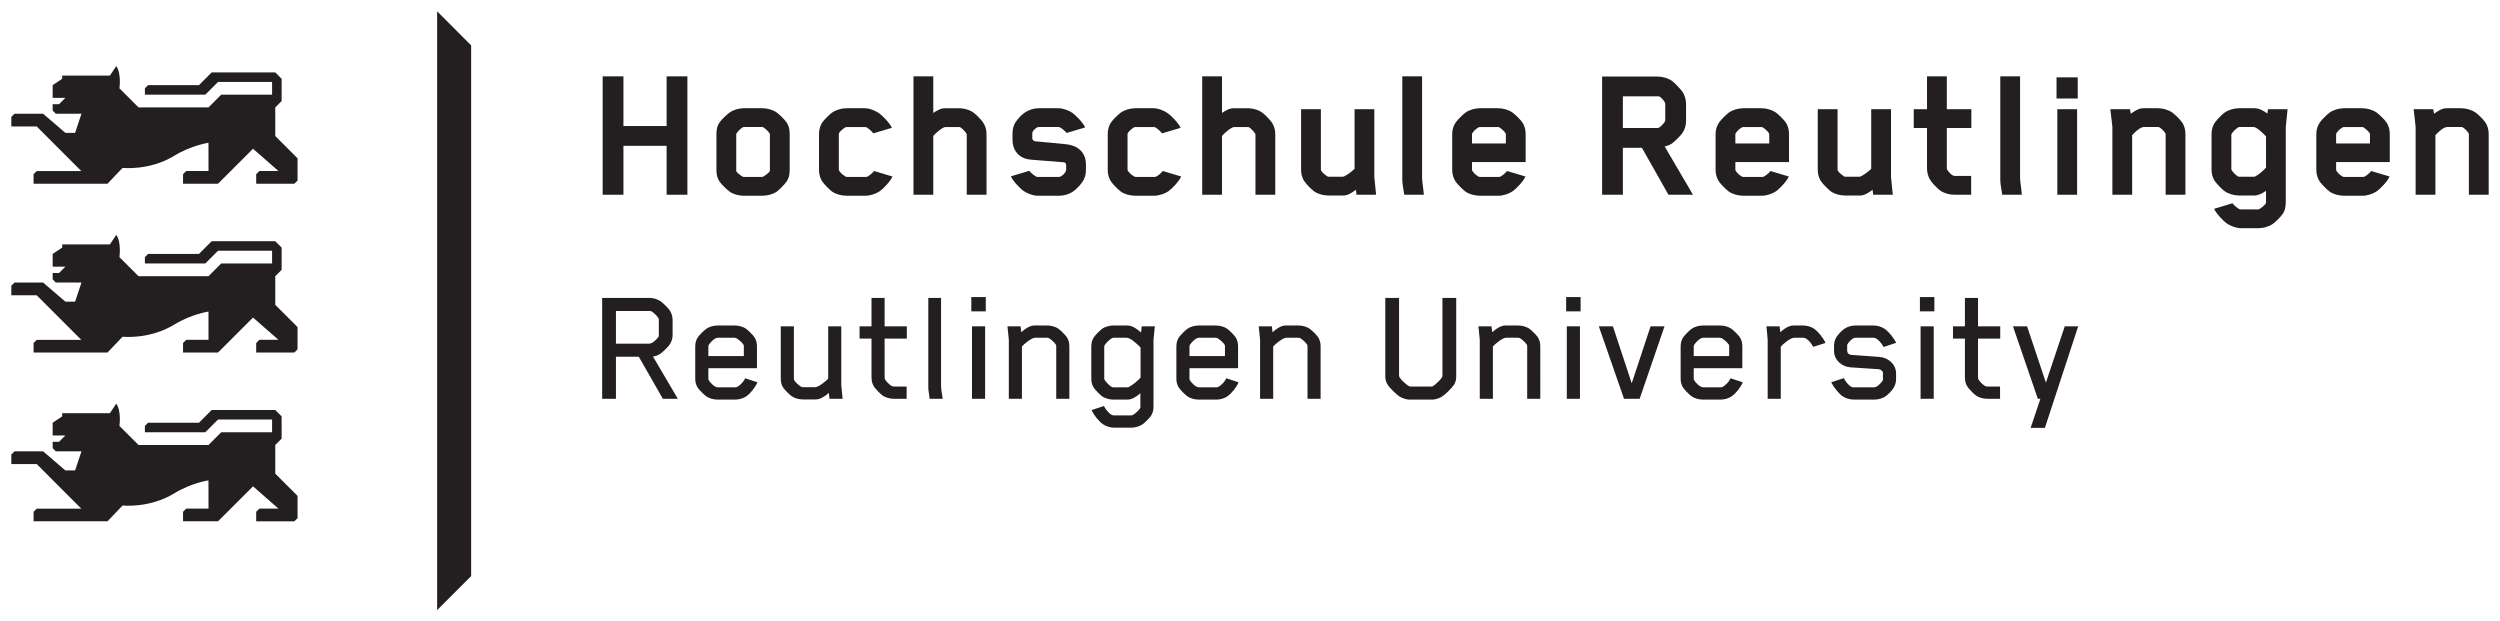 <?xml version="1.0" encoding="UTF-8" standalone="no"?>
<!-- Created with Inkscape (http://www.inkscape.org/) -->
<svg xmlns:dc="http://purl.org/dc/elements/1.1/" xmlns:cc="http://creativecommons.org/ns#" xmlns:rdf="http://www.w3.org/1999/02/22-rdf-syntax-ns#" xmlns:svg="http://www.w3.org/2000/svg" xmlns="http://www.w3.org/2000/svg" version="1.1" width="220.788" height="54.881" id="svg3522">
  <defs id="defs3524">
    <clipPath id="clipPath3832">
      <path d="m 485.142,702.675 119.638,0 0,-39.994 -119.638,0 0,39.994 z" id="path3834"/>
    </clipPath>
    <mask id="mask3816">
      <g id="g3818">
        <g id="g3820">
          <g id="g3822">
            <g id="g3824">
              <path d="m -32200.1,32767 64967.1,0 0,-65113.2 -64967.1,0 0,65113.2 z" id="path3826" style="fill:url(#linearGradient3810);stroke:none"/>
            </g>
          </g>
        </g>
      </g>
    </mask>
    <linearGradient x1="0" y1="0" x2="1" y2="0" id="linearGradient3810" gradientUnits="userSpaceOnUse" gradientTransform="matrix(-117.638,0,0,-117.638,603.78,663.681)" spreadMethod="pad">
      <stop id="stop3812" style="stop-color:#ffffff;stop-opacity:1" offset="0"/>
      <stop id="stop3814" style="stop-color:#ffffff;stop-opacity:0" offset="1"/>
    </linearGradient>
    <clipPath id="clipPath3792">
      <path d="m -9.504,702.675 101.213,0 0,-39.994 -101.213,0 0,39.994 z" id="path3794"/>
    </clipPath>
    <mask id="mask3776">
      <g id="g3778">
        <g id="g3780">
          <g id="g3782">
            <g id="g3784">
              <path d="m -32739.7,32767 65506.7,0 0,-65113.2 -65506.7,0 0,65113.2 z" id="path3786" style="fill:url(#linearGradient3770);stroke:none"/>
            </g>
          </g>
        </g>
      </g>
    </mask>
    <linearGradient x1="0" y1="0" x2="1" y2="0" id="linearGradient3770" gradientUnits="userSpaceOnUse" gradientTransform="matrix(99.213,0,0,-99.213,-8.504,663.681)" spreadMethod="pad">
      <stop id="stop3772" style="stop-color:#ffffff;stop-opacity:1" offset="0"/>
      <stop id="stop3774" style="stop-color:#ffffff;stop-opacity:0" offset="1"/>
    </linearGradient>
    <clipPath id="clipPath3758">
      <path d="m 0,0 595.276,0 0,841.89 L 0,841.89 0,0 z" id="path3760"/>
    </clipPath>
    <clipPath id="clipPath3564">
      <path d="m 380.56,761.102 175.031,0 0,42.305 -175.031,0 0,-42.305 z" id="path3566"/>
    </clipPath>
    <clipPath id="clipPath3564-4">
      <path d="m 380.56,761.102 175.031,0 0,42.305 -175.031,0 0,-42.305 z" id="path3566-0"/>
    </clipPath>
  </defs>
  <g transform="translate(-251.035,-322.065)" id="layer1">
    <g transform="matrix(1.25,0,0,-1.25,-22.047,1252.261)" id="g3538">
      <g transform="translate(-161.294,-60.05)" id="g3560">
        <g clip-path="url(#clipPath3564-4)" id="g3562">
          <g transform="translate(400.781,769.173)" id="g3568">
            <path d="m 0,0 -1.573,1.572 0,2.022 0.449,0.451 0,1.571 -0.449,0.451 -4.494,0 -0.898,-0.9 -3.595,0 -0.225,-0.225 0,-0.449 4.268,0 0.9,0.9 3.819,0 0,-0.9 -3.595,0 -0.898,-0.899 -4.943,0 -1.349,1.348 c 0,0 0.149,1.052 -0.224,1.574 l -0.45,-0.674 -3.37,0 0,-0.226 -0.674,-0.449 0,-0.899 0.898,0 -0.449,-0.449 -0.449,0 0,-0.449 0.224,-0.225 1.811,0 -0.449,-1.348 -0.688,0 -1.572,1.348 -2.023,0 -0.224,-0.225 0,-0.674 1.797,0 3.146,-3.149 -3.146,0 -0.225,-0.222 10e-4,-0.672 5.223,0 1.065,1.118 c 0,0 1.89,-0.22 3.657,0.86 1.205,0.738 2.411,0.914 2.411,0.914 l 0.002,-1.994 -1.573,0 -0.225,-0.226 0,-0.672 0.225,0 2.247,0 2.472,2.471 1.797,-1.573 -1.348,0 -0.225,-0.226 0,-0.672 0.225,0 2.471,0 0.227,0.224 L 0,0 z" id="path3570" style="fill:#231f20;fill-opacity:1;fill-rule:nonzero;stroke:none"/>
          </g>
          <g transform="translate(400.781,781.098)" id="g3572">
            <path d="m 0,0 -1.573,1.572 0,2.022 0.449,0.45 0,1.572 -0.449,0.451 -4.494,0 -0.898,-0.9 -3.595,0 -0.225,-0.225 0,-0.449 4.268,0 0.9,0.9 3.819,0 0,-0.9 -3.595,0 -0.898,-0.898 -4.943,-0.001 -1.349,1.348 c 0,0 0.149,1.052 -0.224,1.574 l -0.45,-0.674 -3.37,0 0,-0.226 -0.674,-0.449 0,-0.899 0.898,0 -0.449,-0.449 -0.449,0 0,-0.449 0.224,-0.225 1.811,0 -0.449,-1.348 -0.688,0 -1.572,1.348 -2.023,0 -0.224,-0.224 0,-0.674 1.797,-10e-4 3.146,-3.149 -3.146,0 -0.225,-0.222 10e-4,-0.672 5.223,0 1.065,1.118 c 0,0 1.89,-0.22 3.657,0.859 1.205,0.739 2.411,0.915 2.411,0.915 l 0.002,-1.994 -1.573,0 -0.225,-0.226 0,-0.672 0.225,0 2.247,0 2.472,2.471 1.797,-1.573 -1.348,0 -0.225,-0.226 0,-0.672 0.225,0 2.471,0 0.227,0.224 L 0,0 z" id="path3574" style="fill:#231f20;fill-opacity:1;fill-rule:nonzero;stroke:none"/>
          </g>
          <g transform="translate(400.781,793.023)" id="g3576">
            <path d="m 0,0 -1.573,1.573 0,2.022 0.449,0.45 0,1.572 -0.449,0.45 -4.494,0 -0.898,-0.899 -3.595,0 -0.225,-0.225 0,-0.449 4.268,0 0.9,0.899 3.819,0 0,-0.899 -3.595,0 -0.898,-0.899 -4.943,0 -1.349,1.348 c 0,0 0.149,1.051 -0.224,1.573 l -0.45,-0.674 -3.37,0 0,-0.225 -0.674,-0.449 0,-0.899 0.898,0 -0.449,-0.449 -0.449,0 0,-0.45 0.224,-0.224 1.811,0 -0.449,-1.349 -0.688,0 -1.572,1.349 -2.023,0 -0.224,-0.225 0,-0.674 1.797,-10e-4 3.146,-3.147 -3.146,0 -0.225,-0.222 10e-4,-0.674 5.223,0 1.065,1.119 c 0,0 1.89,-0.22 3.657,0.859 1.205,0.738 2.411,0.915 2.411,0.915 l 0.002,-1.995 -1.573,0 -0.225,-0.224 0,-0.674 0.225,0 2.247,0 2.472,2.471 1.797,-1.573 -1.348,0 -0.225,-0.224 0,-0.674 0.225,0 2.471,0 0.227,0.224 L 0,0 z" id="path3578" style="fill:#231f20;fill-opacity:1;fill-rule:nonzero;stroke:none"/>
          </g>
          <g transform="translate(413.047,801.002)" id="g3580">
            <path d="m 0,0 0,-37.495 -2.403,-2.405 0,42.305 L 0,0 z" id="path3582" style="fill:#231f20;fill-opacity:1;fill-rule:nonzero;stroke:none"/>
          </g>
          <g transform="translate(426.857,790.448)" id="g3584">
            <path d="m 0,0 0,3.455 -3.05,0 0,-3.455 -1.468,0 0,8.364 1.468,0 0,-3.51 3.05,0 0,3.51 1.468,0 L 1.468,0 0,0 z" id="path3586" style="fill:#231f20;fill-opacity:1;fill-rule:nonzero;stroke:none"/>
          </g>
          <g transform="translate(431.776,792.141)" id="g3588">
            <path d="m 0,0 c 0,-0.112 0.294,-0.322 0.462,-0.42 0,0 0.027,-0.014 0.084,-0.014 l 1.287,0 c 0.028,0 0.055,0.014 0.083,0.028 0.126,0.07 0.448,0.294 0.462,0.406 l 0,2.546 c 0,0.014 0,0.041 -0.014,0.083 C 2.28,2.769 2.07,2.979 1.902,3.077 1.875,3.091 1.861,3.091 1.833,3.091 l -1.287,0 c -0.028,0 -0.043,0 -0.071,-0.014 C 0.308,2.979 0.112,2.797 0.014,2.629 0,2.602 0,2.546 0,2.546 L 0,0 z M 3.539,-0.783 C 3.427,-0.952 3.077,-1.315 2.868,-1.469 2.588,-1.665 2.196,-1.763 1.847,-1.763 l -1.315,0 c -0.35,0 -0.727,0.098 -1.007,0.294 -0.21,0.154 -0.574,0.517 -0.686,0.686 -0.195,0.265 -0.238,0.573 -0.238,0.853 l 0,2.517 c 0,0.28 0.043,0.588 0.238,0.854 0.112,0.168 0.476,0.517 0.686,0.671 0.28,0.196 0.657,0.308 1.007,0.308 l 1.315,0 C 2.196,4.42 2.588,4.308 2.868,4.112 3.077,3.958 3.427,3.609 3.539,3.441 3.735,3.175 3.777,2.867 3.777,2.587 l 0,-2.517 c 0,-0.28 -0.042,-0.588 -0.238,-0.853" id="path3590" style="fill:#231f20;fill-opacity:1;fill-rule:nonzero;stroke:none"/>
          </g>
          <g transform="translate(439.024,792.224)" id="g3592">
            <path d="m 0,0 c 0,0 0,-0.042 0.028,-0.084 0.098,-0.168 0.28,-0.308 0.447,-0.405 0,0 0.057,-0.029 0.085,-0.029 l 1.37,0 c 0.14,0 0.434,0.266 0.518,0.364 0,0 0.014,0.014 0.042,0.056 L 3.791,-0.489 C 3.651,-0.825 3.12,-1.371 2.896,-1.525 2.63,-1.706 2.224,-1.846 1.888,-1.846 l -1.342,0 c -0.35,0 -0.741,0.098 -1.021,0.293 -0.21,0.154 -0.56,0.518 -0.672,0.686 -0.195,0.266 -0.252,0.573 -0.252,0.853 l 0,2.518 c 0,0.28 0.057,0.587 0.252,0.853 0.112,0.168 0.462,0.518 0.672,0.671 0.28,0.196 0.671,0.308 1.021,0.308 l 1.287,0 C 2.168,4.336 2.574,4.168 2.84,3.987 3.063,3.833 3.609,3.287 3.749,2.951 L 2.434,2.56 c 0,0 -0.014,0.028 -0.042,0.056 C 2.308,2.714 2.014,3.007 1.875,3.007 l -1.315,0 c -0.028,0 -0.056,0 -0.085,-0.014 C 0.308,2.896 0.112,2.742 0.014,2.574 0,2.546 0,2.476 0,2.476 L 0,0 z" id="path3594" style="fill:#231f20;fill-opacity:1;fill-rule:nonzero;stroke:none"/>
          </g>
          <g transform="translate(448.062,794.686)" id="g3596">
            <path d="m 0,0 c 0,0.042 -0.014,0.07 -0.014,0.07 -0.098,0.168 -0.294,0.364 -0.447,0.461 -0.014,0.014 -0.042,0.014 -0.085,0.014 l -0.964,0 c -0.183,0 -0.686,-0.419 -0.854,-0.629 l 0,-4.154 -1.399,0 0,8.364 1.399,0 0,-2.587 c 0.238,0.167 0.531,0.335 0.825,0.335 l 1.007,0 C -0.196,1.874 0.21,1.762 0.475,1.566 0.699,1.413 1.035,1.035 1.147,0.881 1.329,0.615 1.399,0.335 1.399,0.028 l 0,-4.266 L 0,-4.238 0,0 z" id="path3598" style="fill:#231f20;fill-opacity:1;fill-rule:nonzero;stroke:none"/>
          </g>
          <g transform="translate(453.043,791.707)" id="g3600">
            <path d="m 0,0 1.539,0 c 0.168,0 0.503,0.308 0.503,0.503 l 0,0.336 c 0,0.07 -0.028,0.182 -0.181,0.196 -0.49,0.042 -1.497,0.112 -2.294,0.182 -0.742,0.056 -1.315,0.532 -1.315,1.427 l 0,0.419 c 0,0.308 0.069,0.602 0.252,0.854 0.391,0.559 0.923,0.937 1.622,0.937 l 1.343,0 C 1.804,4.854 2.21,4.714 2.476,4.532 2.7,4.378 3.245,3.833 3.385,3.497 L 2.07,3.106 c 0,0 -0.014,0.027 -0.042,0.055 C 1.944,3.259 1.65,3.525 1.51,3.525 l -1.342,0 c 0,0 -0.126,0 -0.182,-0.028 -0.056,-0.028 -0.238,-0.168 -0.321,-0.322 0,0 -0.014,-0.028 -0.014,-0.14 l 0,-0.335 C -0.349,2.658 -0.28,2.532 -0.14,2.518 0.224,2.476 1.287,2.392 2.056,2.308 2.811,2.224 3.441,1.79 3.441,0.867 l 0,-0.391 C 3.441,0.168 3.357,-0.126 3.175,-0.378 3.063,-0.545 2.77,-0.867 2.546,-1.021 2.267,-1.217 1.902,-1.329 1.553,-1.329 l -1.511,0 c -0.335,0 -0.741,0.154 -1.007,0.336 -0.223,0.154 -0.755,0.699 -0.895,1.035 l 1.301,0.392 0.041,-0.056 C -0.433,0.28 -0.14,0.014 0,0" id="path3602" style="fill:#231f20;fill-opacity:1;fill-rule:nonzero;stroke:none"/>
          </g>
          <g transform="translate(459.423,792.224)" id="g3604">
            <path d="m 0,0 c 0,0 0,-0.042 0.028,-0.084 0.098,-0.168 0.28,-0.308 0.447,-0.405 0,0 0.057,-0.029 0.085,-0.029 l 1.37,0 c 0.14,0 0.434,0.266 0.518,0.364 0,0 0.014,0.014 0.042,0.056 L 3.791,-0.489 C 3.651,-0.825 3.12,-1.371 2.896,-1.525 2.63,-1.706 2.224,-1.846 1.888,-1.846 l -1.342,0 c -0.35,0 -0.741,0.098 -1.021,0.293 -0.21,0.154 -0.56,0.518 -0.672,0.686 -0.195,0.266 -0.252,0.573 -0.252,0.853 l 0,2.518 c 0,0.28 0.057,0.587 0.252,0.853 0.112,0.168 0.462,0.518 0.672,0.671 0.28,0.196 0.671,0.308 1.021,0.308 l 1.287,0 C 2.168,4.336 2.574,4.168 2.84,3.987 3.063,3.833 3.609,3.287 3.749,2.951 L 2.434,2.56 c 0,0 -0.014,0.028 -0.042,0.056 C 2.308,2.714 2.014,3.007 1.875,3.007 l -1.315,0 c -0.028,0 -0.056,0 -0.085,-0.014 C 0.308,2.896 0.112,2.742 0.014,2.574 0,2.546 0,2.476 0,2.476 L 0,0 z" id="path3606" style="fill:#231f20;fill-opacity:1;fill-rule:nonzero;stroke:none"/>
          </g>
          <g transform="translate(468.461,794.686)" id="g3608">
            <path d="m 0,0 c 0,0.042 -0.014,0.07 -0.014,0.07 -0.098,0.168 -0.294,0.364 -0.447,0.461 -0.014,0.014 -0.043,0.014 -0.084,0.014 l -0.965,0 c -0.183,0 -0.686,-0.419 -0.854,-0.629 l 0,-4.154 -1.399,0 0,8.364 1.399,0 0,-2.587 c 0.238,0.167 0.531,0.335 0.826,0.335 l 1.006,0 c 0.336,0 0.741,-0.112 1.008,-0.308 C 0.699,1.413 1.035,1.035 1.147,0.881 1.33,0.615 1.399,0.335 1.399,0.028 l 0,-4.266 L 0,-4.238 0,0 z" id="path3610" style="fill:#231f20;fill-opacity:1;fill-rule:nonzero;stroke:none"/>
          </g>
          <g transform="translate(475.601,790.448)" id="g3612">
            <path d="M 0,0 -0.042,0.35 C -0.293,0.168 -0.601,-0.056 -0.923,-0.056 l -1.05,0 c -0.35,0 -0.741,0.098 -1.02,0.294 -0.211,0.154 -0.56,0.517 -0.671,0.685 -0.197,0.266 -0.252,0.574 -0.252,0.853 l 0,4.267 1.398,0 0,-4.239 c 0,-0.014 0,-0.07 0.015,-0.098 C -2.42,1.553 -2.196,1.385 -2.043,1.287 -2.014,1.273 -2,1.273 -1.958,1.273 l 0.992,0 c 0.141,0 0.645,0.363 0.827,0.559 l 0,4.211 1.397,0 0,-4.798 L 1.384,0 0,0 z" id="path3614" style="fill:#231f20;fill-opacity:1;fill-rule:nonzero;stroke:none"/>
          </g>
          <g transform="translate(478.974,790.448)" id="g3616">
            <path d="m 0,0 c -0.042,0.28 -0.139,0.769 -0.139,1.035 l 0,7.329 1.398,0 0,-7.175 C 1.259,0.923 1.329,0.629 1.385,0 L 0,0 z" id="path3618" style="fill:#231f20;fill-opacity:1;fill-rule:nonzero;stroke:none"/>
          </g>
          <g transform="translate(486.151,794.7)" id="g3620">
            <path d="m 0,0 c 0,0 0,0.07 -0.014,0.084 -0.084,0.14 -0.294,0.335 -0.461,0.433 -0.029,0.014 -0.057,0.014 -0.085,0.014 l -1.272,0 c -0.14,0 -0.42,-0.237 -0.547,-0.447 C -2.391,0.056 -2.391,0 -2.391,0 l 0,-0.63 L 0,-0.63 0,0 z m -2.391,-1.944 0,-0.532 c 0,-0.042 0.012,-0.07 0.012,-0.07 0.127,-0.21 0.407,-0.448 0.547,-0.448 l 1.357,0 c 0.139,0 0.433,0.266 0.517,0.364 0.014,0.014 0.043,0.056 0.043,0.056 l 1.3,-0.391 C 1.246,-3.301 0.714,-3.847 0.49,-4.001 0.224,-4.182 -0.182,-4.322 -0.516,-4.322 l -1.316,0 c -0.349,0 -0.742,0.098 -1.022,0.293 -0.208,0.154 -0.559,0.518 -0.67,0.672 -0.183,0.252 -0.267,0.559 -0.267,0.867 l 0,2.518 c 0,0.307 0.084,0.601 0.267,0.853 0.111,0.154 0.462,0.518 0.67,0.671 0.28,0.196 0.673,0.308 1.022,0.308 l 1.287,0 c 0.35,0 0.741,-0.112 1.021,-0.308 C 0.686,1.399 1.035,1.049 1.148,0.881 1.343,0.615 1.399,0.308 1.399,0.028 l 0,-1.972 -3.79,0 z" id="path3622" style="fill:#231f20;fill-opacity:1;fill-rule:nonzero;stroke:none"/>
          </g>
          <g transform="translate(497.413,796.854)" id="g3624">
            <path d="M 0,0 C 0,0 0,0.084 -0.013,0.098 -0.098,0.252 -0.321,0.532 -0.46,0.545 l -0.072,0 -2.461,0 0,-2.238 2.461,0 c 0.127,0 0.407,0.28 0.519,0.476 0,0 0.013,0.028 0.013,0.056 L 0,0 z m 0.226,-6.406 -1.875,3.315 -1.344,0 0,-3.315 -1.468,0 0,8.35 3.929,0 c 0.337,0 0.73,-0.112 1.009,-0.308 C 0.672,1.496 1.091,1.049 1.218,0.867 1.385,0.615 1.47,0.308 1.47,0.014 l 0,-1.203 C 1.47,-1.497 1.385,-1.79 1.218,-2.042 1.091,-2.224 0.672,-2.644 0.477,-2.784 0.365,-2.867 0.126,-2.966 -0.042,-2.993 l 2.002,-3.413 -1.734,0 z" id="path3626" style="fill:#231f20;fill-opacity:1;fill-rule:nonzero;stroke:none"/>
          </g>
          <g transform="translate(504.76,794.7)" id="g3628">
            <path d="m 0,0 c 0,0 0,0.07 -0.014,0.084 -0.085,0.14 -0.294,0.335 -0.463,0.433 -0.026,0.014 -0.055,0.014 -0.083,0.014 l -1.273,0 C -1.972,0.531 -2.252,0.294 -2.378,0.084 -2.393,0.056 -2.393,0 -2.393,0 l 0,-0.63 L 0,-0.63 0,0 z m -2.393,-1.944 0,-0.532 c 0,-0.042 0.015,-0.07 0.015,-0.07 0.126,-0.21 0.406,-0.448 0.545,-0.448 l 1.356,0 c 0.141,0 0.435,0.266 0.519,0.364 0.013,0.014 0.041,0.056 0.041,0.056 L 1.385,-2.965 C 1.244,-3.301 0.712,-3.847 0.489,-4.001 0.224,-4.182 -0.181,-4.322 -0.518,-4.322 l -1.315,0 c -0.35,0 -0.741,0.098 -1.021,0.293 -0.21,0.154 -0.559,0.518 -0.672,0.672 -0.181,0.252 -0.265,0.559 -0.265,0.867 l 0,2.518 c 0,0.307 0.084,0.601 0.265,0.853 0.113,0.154 0.462,0.518 0.672,0.671 0.28,0.196 0.671,0.308 1.021,0.308 l 1.287,0 C -0.197,1.86 0.196,1.748 0.476,1.552 0.684,1.399 1.035,1.049 1.146,0.881 1.342,0.615 1.398,0.308 1.398,0.028 l 0,-1.972 -3.791,0 z" id="path3630" style="fill:#231f20;fill-opacity:1;fill-rule:nonzero;stroke:none"/>
          </g>
          <g transform="translate(512.105,790.448)" id="g3632">
            <path d="M 0,0 -0.042,0.35 C -0.294,0.168 -0.6,-0.056 -0.923,-0.056 l -1.049,0 c -0.35,0 -0.742,0.098 -1.022,0.294 -0.209,0.154 -0.558,0.517 -0.671,0.685 -0.195,0.266 -0.252,0.574 -0.252,0.853 l 0,4.267 1.4,0 0,-4.239 c 0,-0.014 0,-0.07 0.013,-0.098 C -2.419,1.553 -2.195,1.385 -2.042,1.287 -2.014,1.273 -2,1.273 -1.959,1.273 l 0.994,0 c 0.139,0 0.643,0.363 0.824,0.559 l 0,4.211 1.4,0 0,-4.798 L 1.385,0 0,0 z" id="path3634" style="fill:#231f20;fill-opacity:1;fill-rule:nonzero;stroke:none"/>
          </g>
          <g transform="translate(517.306,792.322)" id="g3636">
            <path d="m 0,0 c 0,0 0,-0.056 0.014,-0.084 0.084,-0.154 0.349,-0.462 0.545,-0.462 l 1.161,0 0,-1.328 -1.175,0 c -0.349,0 -0.727,0.097 -1.007,0.293 -0.223,0.154 -0.56,0.532 -0.671,0.686 -0.181,0.266 -0.266,0.573 -0.266,0.881 l 0,2.853 -0.938,0 0,1.329 0.938,0 0,2.322 1.399,0 0,-2.322 1.734,0 0,-1.329 L 0,2.839 0,0 z" id="path3638" style="fill:#231f20;fill-opacity:1;fill-rule:nonzero;stroke:none"/>
          </g>
          <g transform="translate(521.223,790.448)" id="g3640">
            <path d="m 0,0 c -0.041,0.28 -0.139,0.769 -0.139,1.035 l 0,7.329 1.398,0 0,-7.175 C 1.259,0.923 1.329,0.629 1.385,0 L 0,0 z" id="path3642" style="fill:#231f20;fill-opacity:1;fill-rule:nonzero;stroke:none"/>
          </g>
          <path d="m 525.114,796.491 1.398,0 0,-6.043 -1.398,0 0,6.043 z m -0.056,2.251 1.498,0 0,-1.496 -1.498,0 0,1.496 z" id="path3644" style="fill:#231f20;fill-opacity:1;fill-rule:nonzero;stroke:none"/>
          <g transform="translate(532.766,790.448)" id="g3646">
            <path d="M 0,0 0,4.252 C 0,4.266 0,4.308 -0.015,4.336 -0.098,4.49 -0.295,4.672 -0.449,4.77 -0.462,4.784 -0.519,4.784 -0.56,4.784 l -0.979,0 c -0.266,0 -0.644,-0.378 -0.826,-0.574 l 0,-4.21 -1.398,0 0,4.798 -0.141,1.245 1.386,0 0.055,-0.322 c 0.251,0.182 0.56,0.391 0.881,0.391 l 1.035,0 c 0.349,0 0.742,-0.111 1.022,-0.307 C 0.683,5.651 1.035,5.301 1.146,5.134 1.341,4.868 1.398,4.56 1.398,4.28 L 1.398,0 0,0 z" id="path3648" style="fill:#231f20;fill-opacity:1;fill-rule:nonzero;stroke:none"/>
          </g>
          <g transform="translate(538.99,791.721)" id="g3650">
            <path d="m 0,0 c 0,0 0.07,0 0.098,0.014 0.251,0.126 0.587,0.42 0.77,0.629 l 0,2.21 C 0.671,3.063 0.21,3.511 0,3.511 l -1.021,0 C -1.049,3.511 -1.077,3.497 -1.105,3.483 -1.259,3.385 -1.47,3.189 -1.567,3.021 -1.581,2.993 -1.581,2.951 -1.581,2.951 l 0,-2.392 c 0,0 0,-0.055 0.014,-0.083 C -1.47,0.308 -1.259,0.112 -1.105,0.014 -1.077,0 -1.035,0 -1.021,0 L 0,0 z m 2.265,3.511 0,-5.287 C 2.265,-2.07 2.224,-2.392 2.028,-2.657 1.916,-2.826 1.566,-3.175 1.356,-3.329 1.076,-3.525 0.671,-3.637 0.336,-3.637 l -1.231,0 c -0.336,0 -0.742,0.154 -1.007,0.336 -0.225,0.154 -0.755,0.699 -0.896,1.035 l 1.3,0.392 c 0,0 0.016,-0.028 0.044,-0.056 0.082,-0.098 0.377,-0.378 0.516,-0.378 l 1.259,0 c 0.028,0 0.056,0.014 0.084,0.028 0.127,0.07 0.447,0.322 0.463,0.434 l 0,0.097 0,0.756 C 0.629,-1.161 0.336,-1.329 0.041,-1.329 l -1.076,0 c -0.337,0 -0.741,0.112 -1.021,0.308 -0.223,0.154 -0.559,0.532 -0.672,0.685 -0.196,0.266 -0.252,0.574 -0.252,0.868 l 0,2.448 c 0,0.293 0.056,0.601 0.252,0.867 0.113,0.154 0.449,0.531 0.672,0.685 0.28,0.196 0.684,0.308 1.021,0.308 l 1.076,0 c 0.336,0 0.672,-0.182 0.924,-0.378 l 0.042,0.308 1.384,0 -0.126,-1.259 z" id="path3652" style="fill:#231f20;fill-opacity:1;fill-rule:nonzero;stroke:none"/>
          </g>
          <g transform="translate(547.203,794.7)" id="g3654">
            <path d="m 0,0 c 0,0 0,0.07 -0.013,0.084 -0.085,0.14 -0.295,0.335 -0.462,0.433 -0.029,0.014 -0.057,0.014 -0.085,0.014 l -1.272,0 c -0.14,0 -0.42,-0.237 -0.547,-0.447 C -2.391,0.056 -2.391,0 -2.391,0 l 0,-0.63 L 0,-0.63 0,0 z m -2.391,-1.944 0,-0.532 c 0,-0.042 0.012,-0.07 0.012,-0.07 0.127,-0.21 0.407,-0.448 0.547,-0.448 l 1.357,0 c 0.139,0 0.433,0.266 0.517,0.364 0.015,0.014 0.043,0.056 0.043,0.056 l 1.3,-0.391 C 1.246,-3.301 0.714,-3.847 0.49,-4.001 0.224,-4.182 -0.182,-4.322 -0.516,-4.322 l -1.316,0 c -0.349,0 -0.742,0.098 -1.022,0.293 -0.208,0.154 -0.559,0.518 -0.67,0.672 -0.183,0.252 -0.267,0.559 -0.267,0.867 l 0,2.518 c 0,0.307 0.084,0.601 0.267,0.853 0.111,0.154 0.462,0.518 0.67,0.671 0.28,0.196 0.673,0.308 1.022,0.308 l 1.288,0 c 0.349,0 0.74,-0.112 1.02,-0.308 C 0.686,1.399 1.035,1.049 1.148,0.881 1.343,0.615 1.4,0.308 1.4,0.028 l 0,-1.972 -3.791,0 z" id="path3656" style="fill:#231f20;fill-opacity:1;fill-rule:nonzero;stroke:none"/>
          </g>
          <g transform="translate(554.192,790.448)" id="g3658">
            <path d="M 0,0 0,4.252 C 0,4.266 0,4.308 -0.014,4.336 -0.097,4.49 -0.294,4.672 -0.449,4.77 -0.462,4.784 -0.518,4.784 -0.56,4.784 l -0.978,0 c -0.267,0 -0.645,-0.378 -0.827,-0.574 l 0,-4.21 -1.398,0 0,4.798 -0.14,1.245 1.386,0 0.054,-0.322 c 0.252,0.182 0.56,0.391 0.882,0.391 l 1.035,0 c 0.349,0 0.742,-0.111 1.022,-0.307 C 0.684,5.651 1.035,5.301 1.147,5.134 1.342,4.868 1.398,4.56 1.398,4.28 L 1.398,0 0,0 z" id="path3660" style="fill:#231f20;fill-opacity:1;fill-rule:nonzero;stroke:none"/>
          </g>
          <g transform="translate(426.306,781.579)" id="g3662">
            <path d="m 0,0 c 0,0.024 0,0.119 -0.012,0.131 -0.071,0.13 -0.415,0.51 -0.582,0.522 l -0.071,0 -2.364,0 0,-2.304 2.364,0 c 0.214,0 0.558,0.333 0.653,0.499 C 0,-1.14 0,-1.045 0,-1.022 L 0,0 z m 0.285,-5.547 -1.698,2.969 -1.616,0 0,-2.969 -0.974,0 0,7.127 3.35,0 C -0.38,1.58 -0.071,1.485 0.143,1.33 0.309,1.211 0.677,0.843 0.772,0.701 0.903,0.499 0.974,0.261 0.974,0.024 l 0,-1.069 C 0.974,-1.283 0.903,-1.508 0.772,-1.711 0.677,-1.853 0.309,-2.221 0.143,-2.34 0,-2.447 -0.249,-2.566 -0.416,-2.554 l 1.758,-2.993 -1.057,0 z" id="path3664" style="fill:#231f20;fill-opacity:1;fill-rule:nonzero;stroke:none"/>
          </g>
          <g transform="translate(432.313,779.702)" id="g3666">
            <path d="m 0,0 c 0,0.024 0,0.107 -0.012,0.131 -0.095,0.166 -0.344,0.38 -0.511,0.475 -0.035,0.012 -0.071,0.036 -0.142,0.036 l -1.176,0 C -2.067,0.642 -2.388,0.297 -2.483,0.131 -2.494,0.119 -2.506,0.072 -2.506,0 l 0,-0.653 2.506,0 L 0,0 z M 0.178,-3.492 C -0.036,-3.647 -0.345,-3.73 -0.629,-3.73 l -1.212,0 c -0.285,0 -0.606,0.083 -0.82,0.238 -0.178,0.131 -0.475,0.44 -0.57,0.57 -0.143,0.19 -0.202,0.428 -0.202,0.677 l 0,2.269 c 0,0.249 0.059,0.487 0.202,0.677 0.095,0.131 0.392,0.439 0.57,0.57 0.214,0.155 0.535,0.238 0.82,0.238 l 1.188,0 c 0.284,0 0.606,-0.083 0.819,-0.238 C 0.344,1.14 0.642,0.832 0.736,0.701 0.879,0.499 0.927,0.262 0.927,0.024 l 0,-1.533 -3.433,0 0,-0.712 c 0,-0.071 0.012,-0.119 0.023,-0.131 0.095,-0.166 0.416,-0.51 0.642,-0.51 l 1.236,0 c 0.071,0 0.106,0.023 0.142,0.035 0.166,0.083 0.403,0.321 0.487,0.475 l 0.071,0.131 0.867,-0.285 C 0.807,-2.862 0.475,-3.29 0.178,-3.492" id="path3668" style="fill:#231f20;fill-opacity:1;fill-rule:nonzero;stroke:none"/>
          </g>
          <g transform="translate(438.366,776.032)" id="g3670">
            <path d="M 0,0 -0.047,0.416 C -0.285,0.202 -0.641,-0.048 -0.974,-0.048 l -0.891,0 c -0.285,0 -0.605,0.084 -0.819,0.238 -0.178,0.131 -0.475,0.439 -0.57,0.57 -0.143,0.202 -0.19,0.439 -0.19,0.678 l 0,3.682 0.927,0 0,-3.659 c 0,-0.023 0,-0.107 0.011,-0.131 0.095,-0.166 0.345,-0.392 0.511,-0.487 0.036,-0.012 0.071,-0.023 0.143,-0.023 l 0.843,0 c 0.226,0 0.795,0.451 0.915,0.605 l 0,3.695 0.926,0 0,-4.169 L 0.927,0 0,0 z" id="path3672" style="fill:#231f20;fill-opacity:1;fill-rule:nonzero;stroke:none"/>
          </g>
          <g transform="translate(442.26,780.284)" id="g3674">
            <path d="M 0,0 0,-2.72 C 0,-2.803 0.012,-2.863 0.024,-2.874 0.118,-3.041 0.333,-3.255 0.499,-3.35 0.523,-3.361 0.594,-3.385 0.665,-3.385 l 0.891,0 0,-0.867 -0.902,0 c -0.285,0 -0.594,0.082 -0.809,0.237 -0.178,0.13 -0.474,0.452 -0.57,0.582 -0.142,0.203 -0.202,0.439 -0.202,0.689 l 0,2.744 -0.843,0 0,0.867 0.843,0 0,2.007 0.927,0 0,-2.007 1.568,0 L 1.568,0 0,0 z" id="path3676" style="fill:#231f20;fill-opacity:1;fill-rule:nonzero;stroke:none"/>
          </g>
          <g transform="translate(445.441,776.032)" id="g3678">
            <path d="M 0,0 C -0.024,0.167 -0.036,0.309 -0.06,0.439 -0.084,0.57 -0.095,0.677 -0.095,0.772 l 0,6.355 0.902,0 0,-6.213 C 0.807,0.665 0.867,0.333 0.926,0 L 0,0 z" id="path3680" style="fill:#231f20;fill-opacity:1;fill-rule:nonzero;stroke:none"/>
          </g>
          <path d="m 448.433,781.151 0.927,0 0,-5.12 -0.927,0 0,5.12 z m -0.048,2.067 1.022,0 0,-1.009 -1.022,0 0,1.009 z" id="path3682" style="fill:#231f20;fill-opacity:1;fill-rule:nonzero;stroke:none"/>
          <g transform="translate(454.385,776.032)" id="g3684">
            <path d="M 0,0 0,3.67 C 0,3.694 0,3.778 -0.012,3.801 -0.107,3.968 -0.356,4.193 -0.523,4.288 -0.558,4.3 -0.594,4.312 -0.665,4.312 l -0.844,0 c -0.225,0 -0.796,-0.463 -0.914,-0.618 l 0,-3.694 -0.927,0 0,4.169 -0.095,0.951 0.927,0 0.048,-0.416 c 0.237,0.214 0.593,0.475 0.926,0.475 l 0.891,0 c 0.284,0 0.606,-0.083 0.819,-0.238 C 0.344,4.811 0.642,4.502 0.736,4.371 0.879,4.169 0.927,3.932 0.927,3.694 L 0.927,0 0,0 z" id="path3686" style="fill:#231f20;fill-opacity:1;fill-rule:nonzero;stroke:none"/>
          </g>
          <g transform="translate(460.342,779.655)" id="g3688">
            <path d="m 0,0 c -0.142,0.166 -0.712,0.689 -0.961,0.689 l -0.927,0 C -1.959,0.689 -1.995,0.665 -2.031,0.653 -2.197,0.558 -2.446,0.321 -2.542,0.155 -2.553,0.143 -2.566,0.095 -2.566,0.024 l 0,-2.175 c 0,-0.071 0.013,-0.118 0.024,-0.13 0.096,-0.166 0.345,-0.415 0.511,-0.511 0.036,-0.011 0.072,-0.023 0.143,-0.023 l 0.927,0 c 0.047,0 0.082,0 0.106,0.012 0.261,0.131 0.689,0.463 0.855,0.677 L 0,0 z m 0.915,0.535 0,-4.693 c 0,-0.248 -0.047,-0.487 -0.19,-0.689 -0.095,-0.13 -0.392,-0.439 -0.57,-0.57 -0.214,-0.154 -0.547,-0.249 -0.82,-0.249 l -1.188,0 c -0.273,0 -0.593,0.095 -0.808,0.249 -0.272,0.191 -0.652,0.641 -0.796,0.998 l 0.868,0.285 c 0.119,-0.238 0.439,-0.665 0.701,-0.665 l 1.211,0 c 0.072,0 0.107,0.023 0.143,0.036 0.131,0.071 0.511,0.391 0.522,0.534 l 0,0.095 0,0.904 c -0.237,-0.215 -0.582,-0.453 -0.914,-0.453 l -0.975,0 c -0.272,0 -0.605,0.083 -0.819,0.238 -0.178,0.131 -0.475,0.451 -0.57,0.582 -0.143,0.202 -0.19,0.439 -0.19,0.689 l 0,2.221 c 0,0.25 0.047,0.488 0.19,0.689 0.095,0.131 0.392,0.452 0.57,0.582 0.214,0.155 0.547,0.238 0.819,0.238 l 0.975,0 c 0.356,0 0.712,-0.273 0.962,-0.499 l 0.048,0.44 0.926,0 -0.095,-0.962 z" id="path3690" style="fill:#231f20;fill-opacity:1;fill-rule:nonzero;stroke:none"/>
          </g>
          <g transform="translate(466.305,779.702)" id="g3692">
            <path d="m 0,0 c 0,0.024 0,0.107 -0.011,0.131 -0.096,0.166 -0.345,0.38 -0.511,0.475 -0.036,0.012 -0.072,0.036 -0.143,0.036 l -1.176,0 C -2.067,0.642 -2.387,0.297 -2.483,0.131 -2.494,0.119 -2.506,0.072 -2.506,0 l 0,-0.653 2.506,0 L 0,0 z M 0.178,-3.492 C -0.036,-3.647 -0.344,-3.73 -0.629,-3.73 l -1.212,0 c -0.285,0 -0.606,0.083 -0.82,0.238 -0.178,0.131 -0.475,0.44 -0.569,0.57 -0.144,0.19 -0.202,0.428 -0.202,0.677 l 0,2.269 c 0,0.249 0.058,0.487 0.202,0.677 0.094,0.131 0.391,0.439 0.569,0.57 0.214,0.155 0.535,0.238 0.82,0.238 l 1.188,0 c 0.285,0 0.606,-0.083 0.82,-0.238 C 0.344,1.14 0.642,0.832 0.736,0.701 0.879,0.499 0.927,0.262 0.927,0.024 l 0,-1.533 -3.433,0 0,-0.712 c 0,-0.071 0.012,-0.119 0.023,-0.131 0.096,-0.166 0.416,-0.51 0.642,-0.51 l 1.236,0 c 0.071,0 0.106,0.023 0.142,0.035 0.167,0.083 0.404,0.321 0.488,0.475 l 0.071,0.131 0.866,-0.285 C 0.807,-2.862 0.476,-3.29 0.178,-3.492" id="path3694" style="fill:#231f20;fill-opacity:1;fill-rule:nonzero;stroke:none"/>
          </g>
          <g transform="translate(472.137,776.032)" id="g3696">
            <path d="M 0,0 0,3.67 C 0,3.694 0,3.778 -0.012,3.801 -0.106,3.968 -0.356,4.193 -0.522,4.288 -0.559,4.3 -0.594,4.312 -0.665,4.312 l -0.844,0 c -0.225,0 -0.796,-0.463 -0.914,-0.618 l 0,-3.694 -0.927,0 0,4.169 -0.095,0.951 0.926,0 0.049,-0.416 c 0.236,0.214 0.593,0.475 0.926,0.475 l 0.891,0 c 0.285,0 0.606,-0.083 0.82,-0.238 0.177,-0.13 0.475,-0.439 0.57,-0.57 0.142,-0.202 0.19,-0.439 0.19,-0.677 L 0.927,0 0,0 z" id="path3698" style="fill:#231f20;fill-opacity:1;fill-rule:nonzero;stroke:none"/>
          </g>
          <g transform="translate(482.479,777.006)" id="g3700">
            <path d="m 0,0 c -0.142,-0.214 -0.618,-0.689 -0.855,-0.831 -0.19,-0.107 -0.452,-0.203 -0.677,-0.203 l -1.592,0 c -0.225,0 -0.498,0.096 -0.689,0.203 -0.238,0.142 -0.714,0.617 -0.856,0.831 -0.129,0.19 -0.177,0.404 -0.177,0.618 l 0,5.535 0.974,0 0,-5.511 c 0,-0.178 0.546,-0.654 0.723,-0.736 0.014,0 0.037,-0.013 0.085,-0.013 l 1.472,0 c 0.049,0 0.072,0.013 0.083,0.013 0.179,0.082 0.701,0.569 0.701,0.736 l 0,5.511 0.973,0 0,-5.535 C 0.165,0.404 0.131,0.19 0,0" id="path3702" style="fill:#231f20;fill-opacity:1;fill-rule:nonzero;stroke:none"/>
          </g>
          <g transform="translate(487.659,776.032)" id="g3704">
            <path d="M 0,0 0,3.67 C 0,3.694 0,3.778 -0.011,3.801 -0.108,3.968 -0.356,4.193 -0.523,4.288 -0.558,4.3 -0.594,4.312 -0.666,4.312 l -0.843,0 c -0.225,0 -0.796,-0.463 -0.914,-0.618 l 0,-3.694 -0.927,0 0,4.169 -0.095,0.951 0.926,0 0.048,-0.416 c 0.237,0.214 0.594,0.475 0.926,0.475 l 0.891,0 c 0.285,0 0.607,-0.083 0.82,-0.238 0.179,-0.13 0.475,-0.439 0.57,-0.57 0.143,-0.202 0.19,-0.439 0.19,-0.677 L 0.926,0 0,0 z" id="path3706" style="fill:#231f20;fill-opacity:1;fill-rule:nonzero;stroke:none"/>
          </g>
          <path d="m 490.458,781.151 0.928,0 0,-5.12 -0.928,0 0,5.12 z m -0.047,2.067 1.022,0 0,-1.009 -1.022,0 0,1.009 z" id="path3708" style="fill:#231f20;fill-opacity:1;fill-rule:nonzero;stroke:none"/>
          <g transform="translate(495.605,776.032)" id="g3710">
            <path d="m 0,0 -1.105,0 -1.782,5.12 0.997,0 1.329,-4.027 1.333,4.027 0.985,0 L 0,0 z" id="path3712" style="fill:#231f20;fill-opacity:1;fill-rule:nonzero;stroke:none"/>
          </g>
          <g transform="translate(501.931,779.702)" id="g3714">
            <path d="m 0,0 c 0,0.024 0,0.107 -0.011,0.131 -0.095,0.166 -0.344,0.38 -0.511,0.475 -0.036,0.012 -0.071,0.036 -0.142,0.036 l -1.175,0 C -2.067,0.642 -2.386,0.297 -2.482,0.131 -2.494,0.119 -2.506,0.072 -2.506,0 l 0,-0.653 2.506,0 L 0,0 z M 0.179,-3.492 C -0.035,-3.647 -0.344,-3.73 -0.629,-3.73 l -1.21,0 c -0.285,0 -0.607,0.083 -0.82,0.238 -0.179,0.131 -0.476,0.44 -0.57,0.57 -0.144,0.19 -0.202,0.428 -0.202,0.677 l 0,2.269 c 0,0.249 0.058,0.487 0.202,0.677 0.094,0.131 0.391,0.439 0.57,0.57 0.213,0.155 0.535,0.238 0.82,0.238 l 1.187,0 c 0.285,0 0.606,-0.083 0.82,-0.238 C 0.345,1.14 0.643,0.832 0.738,0.701 0.88,0.499 0.928,0.262 0.928,0.024 l 0,-1.533 -3.434,0 0,-0.712 c 0,-0.071 0.012,-0.119 0.024,-0.131 0.096,-0.166 0.415,-0.51 0.643,-0.51 l 1.235,0 c 0.071,0 0.106,0.023 0.143,0.035 0.165,0.083 0.402,0.321 0.486,0.475 l 0.072,0.131 0.865,-0.285 C 0.809,-2.862 0.476,-3.29 0.179,-3.492" id="path3716" style="fill:#231f20;fill-opacity:1;fill-rule:nonzero;stroke:none"/>
          </g>
          <g transform="translate(507.867,779.702)" id="g3718">
            <path d="m 0,0 c -0.131,0.25 -0.427,0.642 -0.711,0.642 l -0.642,0 c -0.25,0 -0.82,-0.464 -0.939,-0.642 l 0,-3.67 -0.925,0 0,4.169 -0.085,0.95 0.928,0 0.047,-0.415 c 0.238,0.225 0.594,0.475 0.938,0.475 l 0.654,0 c 0.285,0 0.593,-0.083 0.806,-0.238 C 0.345,1.081 0.726,0.618 0.868,0.273 L 0,0 z" id="path3720" style="fill:#231f20;fill-opacity:1;fill-rule:nonzero;stroke:none"/>
          </g>
          <g transform="translate(512.843,779.691)" id="g3722">
            <path d="m 0,0 c -0.142,0.261 -0.453,0.653 -0.701,0.653 l -1.272,0 C -2.031,0.653 -2.09,0.641 -2.116,0.629 -2.281,0.546 -2.471,0.345 -2.566,0.178 -2.577,0.166 -2.577,0.119 -2.577,0.047 l 0,-0.332 c 0,-0.131 0.117,-0.262 0.308,-0.274 l 1.972,-0.142 c 0.641,-0.048 1.176,-0.535 1.176,-1.164 l 0,-0.404 C 0.879,-2.518 0.808,-2.744 0.666,-2.946 0.57,-3.089 0.321,-3.362 0.142,-3.481 -0.083,-3.635 -0.382,-3.718 -0.667,-3.718 l -1.423,0 c -0.285,0 -0.584,0.083 -0.808,0.237 -0.274,0.19 -0.619,0.618 -0.809,0.987 l 0.891,0.296 c 0.131,-0.262 0.345,-0.522 0.559,-0.629 0.024,-0.012 0.084,-0.023 0.141,-0.023 l 1.438,0 c 0.214,0 0.499,0.296 0.607,0.474 0.011,0.013 0.023,0.06 0.023,0.131 l 0,0.403 c 0,0.131 -0.131,0.262 -0.32,0.274 l -1.972,0.13 c -0.642,0.048 -1.165,0.535 -1.165,1.165 l 0,0.344 c 0,0.25 0.06,0.475 0.202,0.677 0.096,0.143 0.344,0.416 0.523,0.535 0.226,0.154 0.523,0.238 0.807,0.238 l 1.235,0 c 0.285,0 0.584,-0.084 0.809,-0.238 C 0.356,1.081 0.689,0.677 0.89,0.297 L 0,0 z" id="path3724" style="fill:#231f20;fill-opacity:1;fill-rule:nonzero;stroke:none"/>
          </g>
          <path d="m 515.453,781.151 0.928,0 0,-5.12 -0.928,0 0,5.12 z m -0.048,2.067 1.022,0 0,-1.009 -1.022,0 0,1.009 z" id="path3726" style="fill:#231f20;fill-opacity:1;fill-rule:nonzero;stroke:none"/>
          <g transform="translate(519.511,780.284)" id="g3728">
            <path d="M 0,0 0,-2.72 C 0,-2.803 0.012,-2.863 0.025,-2.874 0.12,-3.041 0.332,-3.255 0.499,-3.35 0.523,-3.361 0.594,-3.385 0.666,-3.385 l 0.891,0 0,-0.867 -0.903,0 c -0.285,0 -0.595,0.082 -0.808,0.237 -0.179,0.13 -0.475,0.452 -0.57,0.582 -0.143,0.203 -0.202,0.439 -0.202,0.689 l 0,2.744 -0.843,0 0,0.867 0.843,0 0,2.007 0.926,0 0,-2.007 1.569,0 L 1.569,0 0,0 z" id="path3730" style="fill:#231f20;fill-opacity:1;fill-rule:nonzero;stroke:none"/>
          </g>
          <g transform="translate(524.236,773.976)" id="g3732">
            <path d="m 0,0 -1.008,0 0.688,2.055 -0.179,0 -1.757,5.12 0.998,0 1.329,-3.979 1.332,3.979 0.949,0 L 0,0 z" id="path3734" style="fill:#231f20;fill-opacity:1;fill-rule:nonzero;stroke:none"/>
          </g>
        </g>
      </g>
    </g>
  </g>
</svg>